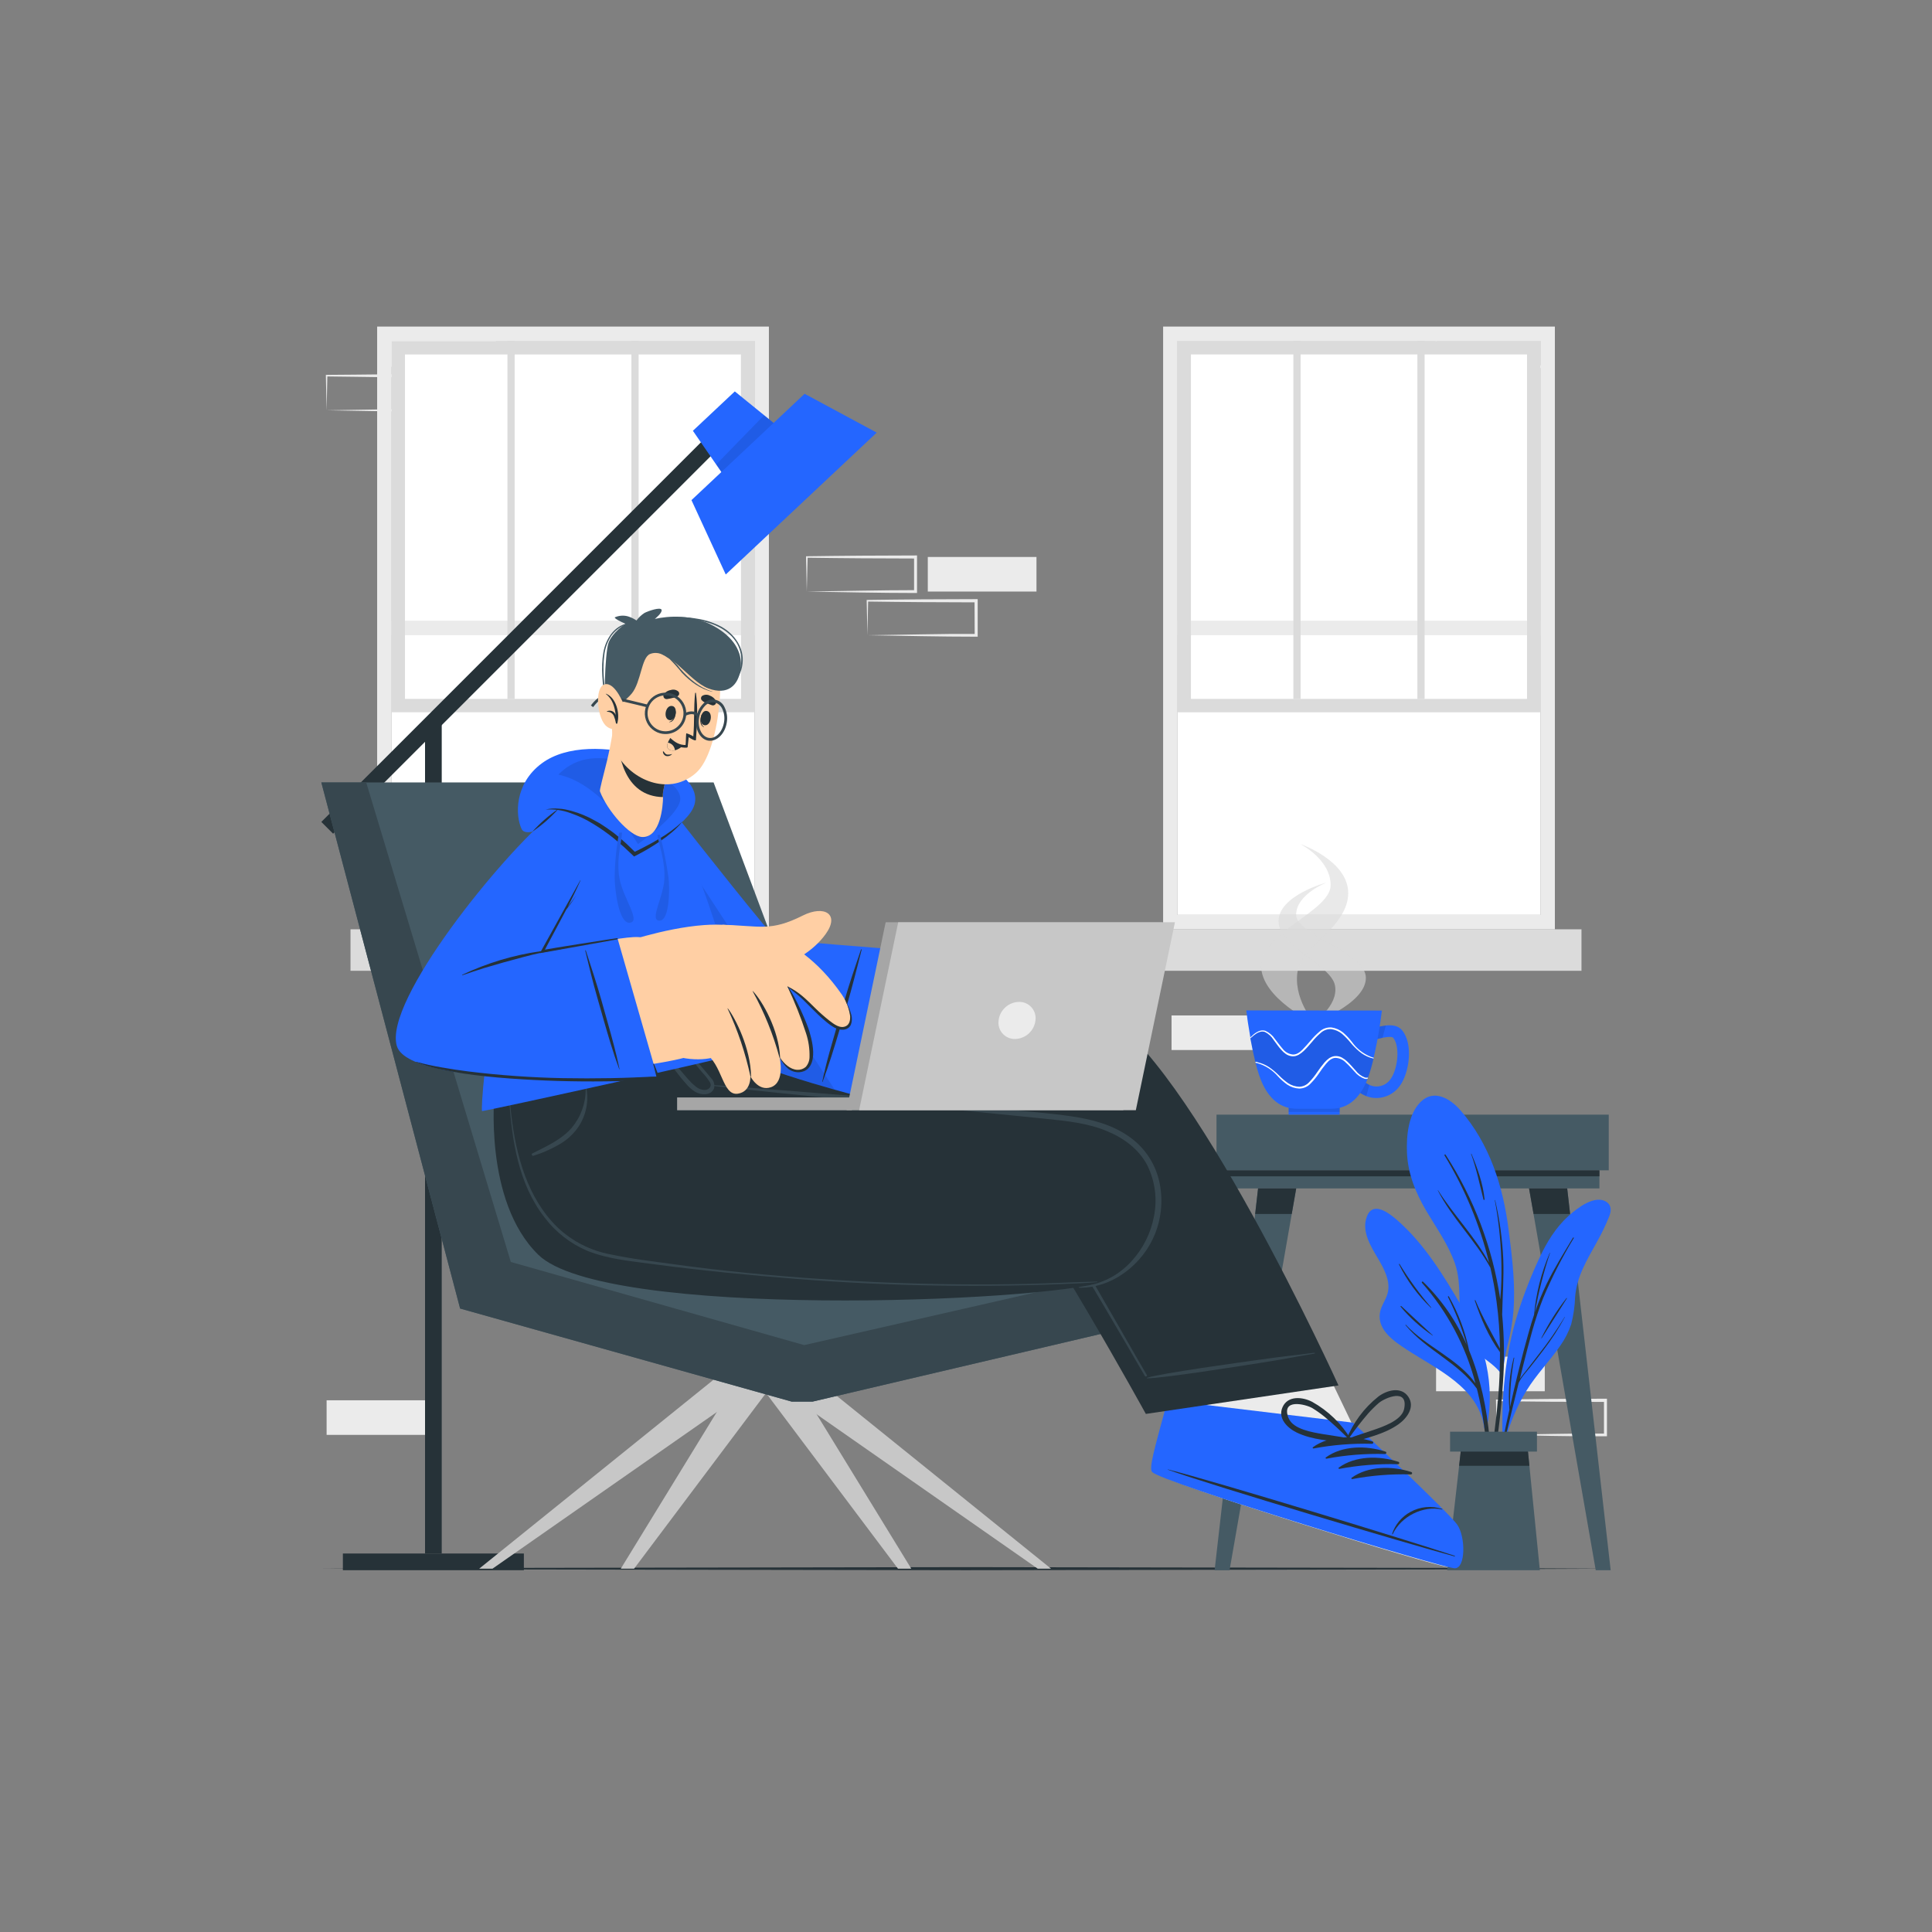 <svg width="1000" height="1000" viewBox="0 0 1000 1000" fill="none" xmlns="http://www.w3.org/2000/svg">
<rect x="0" y="0" width="1000" height="1000" fill="#808080" stroke="none"/>
<path d="M743.31 720.111H799.566V702.207H743.31V720.111Z" fill="#EBEBEB"/>
<path d="M606.385 543.488H662.641V525.584H606.385V543.488Z" fill="#EBEBEB"/>
<path d="M774.688 742.673L803.008 742.209L817.008 742.017H830.944L830.208 742.737V724.833L831.008 725.633L802.88 725.537L788.816 725.393L774.752 725.217L775.136 724.833L774.688 742.673ZM774.688 742.673L774.32 724.769V724.401H774.704L788.768 724.225L802.832 724.081L830.96 723.969H831.76V724.769V742.673V743.409H831.04H816.848L802.72 743.217L774.688 742.673Z" fill="#EBEBEB"/>
<path d="M417.583 306.192L445.903 305.728L459.903 305.536L473.839 305.456L473.119 306.192V288.288L473.919 289.088L445.791 288.976L431.727 288.848L417.663 288.672L418.047 288.288L417.583 306.192ZM417.583 306.192L417.215 288.288V287.92H417.599L431.663 287.744L445.727 287.616L473.855 287.504H474.655V288.304V306.208V306.944H473.919L459.727 306.864L445.599 306.672L417.583 306.192Z" fill="#EBEBEB"/>
<path d="M448.978 328.8L477.298 328.336L491.282 328.144H505.218L504.498 328.88L504.418 310.976L505.218 311.776L477.106 311.664L463.042 311.536L448.978 311.36L449.346 310.976L448.978 328.8ZM448.978 328.8L448.594 310.896V310.528H448.994L463.058 310.352L477.122 310.224L505.234 310.112H506.05V310.912V328.816V329.552H505.314L491.138 329.472L476.994 329.28L448.978 328.8Z" fill="#EBEBEB"/>
<path d="M480.224 306.192H536.48V288.288H480.224V306.192Z" fill="#EBEBEB"/>
<path d="M169.056 742.688H225.312V724.783H169.056V742.688Z" fill="#EBEBEB"/>
<path d="M200.431 189.808H256.688V171.904H200.431V189.808Z" fill="#EBEBEB"/>
<path d="M169.056 212.368L197.376 211.904L211.376 211.712H225.312L224.576 212.432V194.528L225.376 195.328L197.248 195.216L183.2 195.024L169.136 194.848L169.44 194.4L169.056 212.368ZM169.056 212.368L168.672 194.4V194.032H169.056L183.2 193.92L197.264 193.776L225.392 193.664H226.192V194.4V212.304V213.04H225.472H211.28L197.152 212.848L169.056 212.368Z" fill="#EBEBEB"/>
<path d="M743.314 189.792L771.634 189.328L785.634 189.136H799.57L798.834 189.856V171.952L799.634 172.752L771.506 172.64L757.442 172.512L743.378 172.336L743.762 171.952L743.314 189.792ZM743.314 189.792L742.93 171.888V171.52H743.314L757.378 171.344L771.442 171.2L799.57 171.088H800.37V171.888L800.29 189.792V190.528H799.57H785.378L771.25 190.336L743.314 189.792Z" fill="#EBEBEB"/>
<path d="M602.031 169.04V481.04H804.799V169.04H602.031ZM797.311 473.536H609.503V176.528H797.311V473.536Z" fill="#EBEBEB"/>
<path d="M797.312 176.528H609.504V473.536H797.312V176.528Z" fill="white"/>
<path d="M609.504 328.768H797.312V321.28H609.504V328.768Z" fill="#EBEBEB"/>
<path d="M588.254 502.48H818.574V481.008H588.254V502.48Z" fill="#DBDBDB"/>
<path d="M609.504 176.528H797.312V368.672H609.504V176.528ZM790.384 183.456H616.432V361.744H790.384V183.456Z" fill="#DBDBDB"/>
<path d="M737.377 176.528H733.633V361.76H737.377V176.528Z" fill="#DBDBDB"/>
<path d="M673.185 176.528H669.441V361.76H673.185V176.528Z" fill="#DBDBDB"/>
<path d="M195.215 169.04V481.04H397.983V169.04H195.215ZM390.511 473.536H202.703V176.528H390.511V473.536Z" fill="#EBEBEB"/>
<path d="M390.511 176.528H202.703V473.536H390.511V176.528Z" fill="white"/>
<path d="M202.704 328.768H390.512V321.28H202.704V328.768Z" fill="#EBEBEB"/>
<path d="M181.422 502.48H411.742V481.008H181.422V502.48Z" fill="#DBDBDB"/>
<path d="M202.688 176.528H390.495V368.672H202.688V176.528ZM383.487 183.456H209.616V361.744H383.567L383.487 183.456Z" fill="#DBDBDB"/>
<path d="M330.56 176.528H326.816V361.76H330.56V176.528Z" fill="#DBDBDB"/>
<path d="M266.385 176.528H262.641V361.76H266.385V176.528Z" fill="#DBDBDB"/>
<path d="M166.32 811.937L249.744 811.553L333.168 811.409L500 811.137L666.832 811.409L750.256 811.537L833.68 811.937L750.256 812.321L666.832 812.465L500 812.737L333.168 812.465L249.744 812.321L166.32 811.937Z" fill="#263238"/>
<path d="M832.688 576.943H629.664V605.759H832.688V576.943Z" fill="#455A64"/>
<path d="M827.856 605.76H634.512V615.12H827.856V605.76Z" fill="#455A64"/>
<path d="M827.856 605.76H634.512V608.864H827.856V605.76Z" fill="#263238"/>
<path d="M636.416 812.736H628.688L651.183 615.104H670.912L636.416 812.736Z" fill="#455A64"/>
<path d="M670.912 615.119L668.608 628.335H649.68L651.184 615.119H670.912Z" fill="#263238"/>
<path d="M825.953 812.736H833.681L811.185 615.104H791.441L825.953 812.736Z" fill="#455A64"/>
<path d="M791.441 615.119L793.761 628.335H812.673L811.169 615.119H791.441Z" fill="#263238"/>
<path d="M780.944 693.713C779.383 699.419 778.349 705.257 777.856 711.153C778.016 711.441 777.984 712.513 777.856 712.225C777.856 713.185 776.368 713.009 776.368 712.065C776.368 711.441 776.368 710.833 776.368 710.225C772.96 706.001 768.016 703.329 764.016 699.649C760.797 696.763 758.452 693.033 757.248 688.881C753.936 677.441 757.04 665.329 753.056 653.937C749.616 644.113 743.456 635.569 738.224 626.737C732.72 617.313 728.624 607.425 728.24 596.337C727.92 587.889 728.928 576.625 735.36 570.305C742.176 563.585 750.64 568.625 755.856 574.609C770.992 591.985 778 613.937 780.832 636.385C782.432 648.801 784.032 661.313 783.632 673.857C783.401 680.549 782.501 687.201 780.944 693.713Z" fill="#2466FF"/>
<path d="M777.936 715.712C778.758 703.987 778.619 692.214 777.52 680.512C777.52 680.512 777.52 680.432 777.52 680.384C777.712 670.864 778.464 661.392 778.096 651.856C777.637 641.557 776.234 631.322 773.904 621.28C773.911 621.265 773.913 621.249 773.912 621.233C773.911 621.217 773.905 621.202 773.896 621.189C773.888 621.175 773.876 621.165 773.862 621.157C773.848 621.149 773.832 621.145 773.816 621.145C773.8 621.145 773.785 621.149 773.771 621.157C773.757 621.165 773.745 621.175 773.736 621.189C773.727 621.202 773.722 621.217 773.721 621.233C773.719 621.249 773.722 621.265 773.728 621.28C775.575 631.151 776.683 641.147 777.04 651.184C777.232 656.517 777.19 661.893 776.912 667.312C776.816 669.056 776.656 670.816 776.528 672.576C772.574 645.865 762.921 620.316 748.224 597.664C748.032 597.36 747.472 597.664 747.664 598.016C758.186 615.241 765.98 633.991 770.768 653.6C763.488 640.112 752.48 629.024 744.32 616.064C744.32 616.064 744.16 616.064 744.208 616.144C751.536 630.544 763.632 641.952 771.408 656.144C772.736 661.936 773.84 667.792 774.608 673.664C775.698 681.737 776.286 689.87 776.368 698.016C771.936 689.728 767.328 681.808 763.696 673.04C763.6 672.8 763.264 672.96 763.344 673.2C766.432 682.304 770.576 692.112 776.384 699.872C776.384 705.632 776.24 711.408 775.904 717.152C775.008 732.528 772.384 747.68 771.104 763.008C771.094 763.101 771.12 763.195 771.179 763.268C771.238 763.342 771.323 763.389 771.416 763.4C771.51 763.41 771.603 763.384 771.677 763.325C771.75 763.266 771.798 763.181 771.808 763.088C774.913 747.451 776.961 731.624 777.936 715.712Z" fill="#263238"/>
<path d="M761.616 597.202C761.616 597.09 761.392 597.202 761.44 597.282C764.24 605.042 765.84 612.898 767.84 620.85C767.853 620.926 767.896 620.994 767.959 621.039C768.022 621.084 768.1 621.102 768.176 621.09C768.253 621.077 768.321 621.034 768.366 620.971C768.411 620.908 768.429 620.83 768.416 620.754C767.616 612.69 764.736 604.642 761.616 597.202Z" fill="#263238"/>
<path d="M832.88 629.73C831.035 634.284 828.897 638.715 826.48 642.994C821.424 652.162 816.16 660.594 815.28 671.266C815.119 676.045 814.437 680.793 813.248 685.426C811.921 689.379 810.018 693.115 807.6 696.514C802.128 704.514 795.28 711.378 790.192 719.65C784.917 728.289 781.019 737.698 778.64 747.538C778.512 748.066 777.664 747.922 777.792 747.394C777.792 747.394 777.792 747.314 777.792 747.266C777.785 747.248 777.781 747.229 777.781 747.21C777.781 747.19 777.785 747.171 777.792 747.154C776.992 724.242 778.816 701.138 785.792 679.186C788.877 669.531 792.586 660.087 796.896 650.914C800.64 642.914 805.296 635.298 811.872 629.362C816.144 625.522 825.392 618.162 831.472 622.082C834.256 623.938 834.032 626.866 832.88 629.73Z" fill="#2466FF"/>
<path d="M809.856 681.681C805.821 688.35 801.375 694.763 796.544 700.881C794.32 703.777 792.064 706.657 789.856 709.553C788.8 710.929 787.632 712.289 786.656 713.761L788.48 706.401C791.44 694.833 794.288 683.153 798.688 672.017C803.201 661.234 808.517 650.804 814.592 640.817C814.752 640.561 814.32 640.369 814.176 640.625C809.376 648.625 804.416 656.529 800.336 664.929C798.095 669.608 796.135 674.417 794.464 679.329C796.33 668.877 798.944 658.573 802.288 648.497C802.288 648.417 802.192 648.353 802.144 648.497C797.779 658.672 795.042 669.471 794.032 680.497C793.04 683.473 792.123 686.475 791.28 689.505C787.664 702.305 784.496 715.281 781.568 728.289C781.512 719.743 782.251 711.21 783.776 702.801C783.765 702.769 783.745 702.741 783.718 702.721C783.691 702.701 783.658 702.691 783.624 702.691C783.59 702.691 783.557 702.701 783.53 702.721C783.503 702.741 783.483 702.769 783.472 702.801C781.238 711.569 780.491 720.65 781.264 729.665C780.144 734.609 779.072 739.553 778.064 744.513C775.808 755.073 773.04 765.825 771.664 776.513C771.659 776.54 771.659 776.568 771.664 776.595C771.67 776.623 771.681 776.649 771.697 776.672C771.712 776.695 771.732 776.714 771.755 776.73C771.779 776.745 771.805 776.756 771.832 776.761C771.859 776.766 771.887 776.766 771.915 776.76C771.942 776.755 771.968 776.744 771.991 776.728C772.014 776.713 772.034 776.693 772.049 776.669C772.064 776.646 772.075 776.62 772.08 776.593C773.68 770.801 774.608 764.817 775.888 758.993C777.168 753.169 778.512 747.265 779.872 741.393C781.856 732.865 783.952 724.353 786.064 715.793C787.488 712.689 790.24 709.921 792.288 707.313C794.544 704.449 796.8 701.569 798.992 698.657C803.113 693.27 806.805 687.567 810.032 681.601C810.128 681.649 809.92 681.553 809.856 681.681Z" fill="#263238"/>
<path d="M810.829 671.872C805.782 678.313 801.412 685.256 797.789 692.592C797.789 692.672 797.901 692.784 797.949 692.688C802.333 685.808 806.653 678.88 811.037 672C811.101 671.888 810.909 671.776 810.829 671.872Z" fill="#263238"/>
<path d="M713.278 651.456C716.254 656.576 719.678 662.656 718.366 668.848C717.55 672.736 714.702 675.888 714.19 679.856C713.038 688.608 721.774 694.4 728.078 698.528C743.822 708.864 765.39 718.064 768.254 739.152C768.366 739.888 769.662 739.712 769.566 738.976C769.574 738.929 769.574 738.88 769.566 738.832C769.566 738.832 769.646 738.832 769.646 738.72C771.706 728.073 771.603 717.119 769.342 706.512C767.006 695.648 762.254 685.872 756.654 676.336C747.182 660.176 737.166 643.632 722.846 631.248C718.878 627.84 710.766 621.648 707.598 629.408C704.43 637.168 709.598 645.216 713.278 651.456Z" fill="#2466FF"/>
<path d="M727.677 685.714C738.109 697.01 754.701 703.314 763.677 715.986C758.664 696.731 749.186 678.928 736.013 664.018C735.975 663.98 735.945 663.935 735.924 663.885C735.904 663.836 735.893 663.783 735.893 663.73C735.893 663.676 735.904 663.623 735.924 663.574C735.945 663.524 735.975 663.479 736.013 663.442C736.051 663.404 736.095 663.374 736.145 663.353C736.194 663.333 736.247 663.322 736.301 663.322C736.354 663.322 736.407 663.333 736.457 663.353C736.506 663.374 736.551 663.404 736.589 663.442C746.19 672.773 753.87 683.894 759.197 696.178C756.715 687.599 753.454 679.265 749.453 671.282C749.429 671.221 749.427 671.154 749.448 671.092C749.469 671.031 749.512 670.979 749.568 670.946C749.624 670.913 749.69 670.901 749.754 670.913C749.818 670.925 749.876 670.959 749.917 671.01C754.871 679.731 758.413 689.181 760.413 699.01C772.253 727.65 773.341 761.25 770.861 791.442C770.861 791.874 770.173 791.89 770.189 791.442C770.861 767.65 770.477 743.442 764.781 720.194L764.397 718.754C754.637 705.138 738.125 698.818 727.501 685.89C727.389 685.762 727.565 685.602 727.677 685.714Z" fill="#263238"/>
<path d="M725.262 676C730.734 681.024 736.126 686.176 741.614 691.184C741.614 691.184 741.614 691.344 741.534 691.296C735.329 687.112 729.744 682.076 724.942 676.336C724.914 676.291 724.902 676.238 724.908 676.186C724.913 676.133 724.936 676.084 724.972 676.045C725.009 676.007 725.057 675.982 725.109 675.974C725.162 675.965 725.215 675.975 725.262 676Z" fill="#263238"/>
<path d="M724.4 654.24C729.245 662.178 734.725 669.712 740.784 676.768C740.864 676.864 740.784 677.008 740.64 676.912C733.841 670.442 728.24 662.821 724.096 654.4C724.086 654.361 724.088 654.32 724.104 654.283C724.12 654.247 724.148 654.217 724.184 654.198C724.219 654.179 724.26 654.173 724.299 654.181C724.339 654.189 724.374 654.209 724.4 654.24Z" fill="#263238"/>
<path d="M749.055 812.737H797.023L790.559 748.193H756.447L749.055 812.737Z" fill="#455A64"/>
<path d="M755.23 758.689H791.615L790.558 748.193H756.43L755.23 758.689Z" fill="#263238"/>
<path d="M750.56 751.344H795.52V741.04H750.56V751.344Z" fill="#455A64"/>
<path d="M228.64 372.656H220V804.096H228.64V372.656Z" fill="#263238"/>
<path d="M371.653 220.09L166.32 425.423L172.43 431.532L377.762 226.2L371.653 220.09Z" fill="#263238"/>
<path d="M177.473 804.096V812.736H271.153V804.096H177.473Z" fill="#263238"/>
<path d="M378.641 251.936L407.601 224.736L380.337 202.592L358.641 222.976L378.641 251.936Z" fill="#2466FF"/>
<path opacity="0.1" d="M407.6 224.736L378.64 251.936L370.688 240.416L395.504 214.928L407.6 224.736Z" fill="black"/>
<path d="M375.646 297.36L453.79 223.92L416.462 203.824L357.902 258.864L375.646 297.36Z" fill="#2466FF"/>
<path opacity="0.6" d="M680.494 529.696C680.494 529.696 652.734 516.896 652.734 499.76C652.734 482.624 688.734 471.584 688.734 458.16C688.734 444.736 673.038 436.88 673.038 436.88C673.038 436.88 697.838 445.36 697.838 462.304C697.838 479.248 674.094 490.752 671.838 501.6C668.67 516.512 680.494 529.696 680.494 529.696Z" fill="#DBDBDB"/>
<path opacity="0.6" d="M679.197 529.696C679.197 529.696 706.973 519.648 706.973 506.16C706.973 492.672 670.877 484 670.877 473.472C670.877 462.944 686.589 456.8 686.589 456.8C686.589 456.8 661.773 463.456 661.773 476.784C661.773 490.112 688.973 499.28 690.989 510.096C693.005 520.912 679.197 529.696 679.197 529.696Z" fill="#DBDBDB"/>
<path d="M693.408 572.816H666.992V576.944H693.408V572.816Z" fill="#2466FF"/>
<path opacity="0.1" d="M693.408 572.816H666.992V575.536H693.408V572.816Z" fill="black"/>
<path d="M724.765 561.728C723.161 564.111 720.905 565.982 718.266 567.116C715.627 568.251 712.718 568.603 709.885 568.128C708.971 567.959 708.077 567.702 707.213 567.36C705.896 566.844 704.64 566.184 703.469 565.392L706.829 560.416C707.453 560.856 708.117 561.237 708.813 561.552C710.732 562.439 712.907 562.603 714.938 562.015C716.969 561.428 718.72 560.127 719.869 558.352C723.485 553.264 724.781 541.648 721.117 537.168C720.877 536.848 719.805 536.32 715.549 537.168C714.765 537.344 713.949 537.536 712.877 537.808C712.093 538.073 711.283 538.25 710.461 538.336L710.349 535.344L710.061 532.368C710.333 532.368 710.765 532.192 711.325 532.032C713.289 531.46 715.295 531.043 717.325 530.784C720.525 530.464 723.725 530.784 725.757 533.312C731.709 540.592 729.293 555.36 724.765 561.728Z" fill="#2466FF"/>
<path opacity="0.1" d="M706.829 560.385C707.453 560.825 708.117 561.205 708.813 561.521L707.213 567.329C705.896 566.813 704.64 566.153 703.469 565.361L706.829 560.385Z" fill="black"/>
<path opacity="0.1" d="M717.326 530.768L715.55 537.168C714.766 537.344 713.95 537.536 712.878 537.808C712.095 538.072 711.285 538.249 710.462 538.336L710.35 535.344L710.062 532.368C710.334 532.368 710.766 532.192 711.326 532.032C713.29 531.454 715.297 531.032 717.326 530.768Z" fill="black"/>
<path d="M645.07 522.992C645.07 522.992 645.294 524.96 645.742 528.064C645.822 528.528 645.886 529.056 645.966 529.568C646.286 531.696 646.702 534.224 647.166 536.928C647.177 537.088 647.177 537.248 647.166 537.408C647.87 541.296 648.766 545.52 649.71 549.52C649.71 549.696 649.822 549.872 649.854 550.032C650.126 551.104 650.414 552.16 650.702 553.232C650.99 554.304 651.31 555.248 651.614 556.192C652.181 557.933 652.854 559.638 653.63 561.296C659.102 572.624 666.75 573.888 671.486 573.888H688.798C693.598 573.888 701.182 572.624 706.638 561.296L707.134 560.192C707.262 559.92 707.374 559.632 707.486 559.344C707.598 559.056 707.726 558.752 707.838 558.448L708.078 557.808C709.216 554.592 710.161 551.312 710.91 547.984C710.955 547.848 710.992 547.709 711.022 547.568C711.022 547.568 711.022 547.472 711.022 547.408C711.358 546 711.662 544.576 711.95 543.168C712.446 540.864 712.894 538.576 713.262 536.416C713.422 535.424 713.598 534.448 713.758 533.52C713.758 533.248 713.838 533.008 713.886 532.752C713.982 532.128 714.094 531.52 714.174 530.928C714.254 530.336 714.334 529.792 714.414 529.328C714.494 528.864 714.558 528.272 714.638 527.728C715.054 524.864 715.262 523.056 715.262 523.056L645.07 522.992Z" fill="#2466FF"/>
<path opacity="0.1" d="M647.199 537.407C647.903 541.295 648.799 545.519 649.743 549.519C650.191 549.519 650.623 549.663 651.055 549.759C653.17 550.253 655.181 551.12 656.991 552.319C658.768 553.546 660.428 554.933 661.951 556.463C663.425 557.97 665.032 559.341 666.751 560.559C668.467 561.703 670.466 562.351 672.527 562.431C673.532 562.402 674.52 562.166 675.428 561.736C676.337 561.306 677.147 560.693 677.807 559.935C679.266 558.412 680.589 556.763 681.759 555.007C682.962 553.217 684.26 551.492 685.647 549.839C686.372 549.009 687.188 548.263 688.079 547.615C688.59 547.31 689.125 547.048 689.679 546.831C690.23 546.643 690.809 546.545 691.391 546.543C692.543 546.521 693.679 546.802 694.687 547.359C695.653 547.9 696.545 548.561 697.343 549.327C698.943 550.799 700.319 552.527 701.743 554.047C703.001 555.695 704.698 556.954 706.639 557.679C707.13 557.783 707.637 557.783 708.127 557.679C709.265 554.463 710.21 551.183 710.959 547.855C710.399 547.711 709.823 547.567 709.263 547.391C707.194 546.683 705.274 545.598 703.599 544.191C701.955 542.8 700.435 541.269 699.055 539.615C697.727 537.973 696.26 536.448 694.671 535.055C693.067 533.75 691.136 532.909 689.087 532.623C688.085 532.561 687.082 532.706 686.138 533.047C685.194 533.388 684.33 533.919 683.599 534.607C681.999 535.97 680.532 537.481 679.215 539.119C677.807 540.719 676.415 542.319 674.831 543.919C674.032 544.682 673.146 545.348 672.191 545.903C671.679 546.166 671.143 546.38 670.591 546.543C670.014 546.673 669.421 546.716 668.831 546.671C667.685 546.563 666.584 546.166 665.631 545.519C664.72 544.89 663.897 544.142 663.183 543.295C661.711 541.695 660.527 539.887 659.247 538.191C658.157 536.426 656.594 535.001 654.735 534.079C652.799 533.391 650.735 534.479 649.119 535.759C648.495 536.351 647.871 536.799 647.199 537.407Z" fill="black"/>
<path d="M647.199 536.928C647.209 537.088 647.209 537.248 647.199 537.408C647.823 536.864 648.447 536.352 649.087 535.808C650.687 534.528 652.767 533.44 654.703 534.128C656.562 535.05 658.125 536.475 659.215 538.24C660.495 539.936 661.679 541.744 663.151 543.344C663.865 544.191 664.688 544.938 665.599 545.568C666.552 546.215 667.653 546.611 668.799 546.72C669.389 546.765 669.982 546.722 670.559 546.592C671.111 546.429 671.647 546.215 672.159 545.952C673.114 545.397 674 544.731 674.799 543.968C676.399 542.464 677.775 540.768 679.183 539.168C680.5 537.53 681.967 536.019 683.567 534.656C684.298 533.968 685.162 533.437 686.106 533.096C687.05 532.754 688.053 532.61 689.055 532.672C691.104 532.958 693.035 533.799 694.639 535.104C696.228 536.496 697.695 538.022 699.023 539.664C700.403 541.318 701.923 542.849 703.567 544.24C705.242 545.647 707.162 546.732 709.231 547.44C709.791 547.616 710.367 547.76 710.927 547.904C710.972 547.768 711.009 547.629 711.039 547.488C710.495 547.328 709.935 547.168 709.439 546.96C705.501 545.377 702.109 542.68 699.679 539.2C698.353 537.486 696.864 535.905 695.231 534.48C693.512 533.06 691.437 532.136 689.231 531.808C688.1 531.72 686.962 531.865 685.889 532.234C684.816 532.603 683.83 533.187 682.991 533.952C681.334 535.346 679.807 536.888 678.431 538.56C677.023 540.16 675.679 541.76 674.175 543.28C672.671 544.8 670.879 546.032 668.911 545.792C667.911 545.65 666.95 545.311 666.082 544.795C665.214 544.279 664.457 543.595 663.855 542.784C662.447 541.184 661.231 539.472 659.903 537.776C658.683 535.923 656.963 534.453 654.943 533.536C653.847 533.201 652.666 533.269 651.615 533.728C650.606 534.154 649.667 534.731 648.831 535.44C648.239 535.936 647.711 536.416 647.199 536.928Z" fill="white"/>
<path d="M649.789 549.6C649.789 549.776 649.901 549.952 649.933 550.112L650.973 550.336C655.042 551.544 658.679 553.893 661.453 557.104C662.906 558.686 664.514 560.117 666.253 561.376C668.105 562.623 670.263 563.337 672.493 563.44C673.625 563.427 674.741 563.178 675.771 562.709C676.801 562.241 677.723 561.564 678.477 560.72C679.998 559.17 681.379 557.489 682.605 555.696C683.76 553.92 685.021 552.216 686.381 550.592C687.725 548.992 689.373 547.536 691.341 547.552C693.377 547.662 695.289 548.563 696.669 550.064C698.269 551.472 699.613 553.104 701.101 554.656C702.486 556.385 704.334 557.683 706.429 558.4C706.889 558.488 707.361 558.488 707.821 558.4L708.061 557.76C707.57 557.864 707.064 557.864 706.573 557.76C704.632 557.035 702.935 555.776 701.677 554.128C700.253 552.528 698.893 550.928 697.277 549.408C696.479 548.642 695.587 547.981 694.621 547.44C693.613 546.883 692.476 546.602 691.325 546.624C690.742 546.626 690.164 546.724 689.613 546.912C689.059 547.129 688.524 547.391 688.013 547.696C687.121 548.344 686.306 549.09 685.581 549.92C684.194 551.573 682.896 553.298 681.693 555.088C680.523 556.843 679.2 558.493 677.741 560.016C677.081 560.774 676.271 561.387 675.362 561.817C674.454 562.247 673.466 562.483 672.461 562.512C670.4 562.432 668.401 561.784 666.685 560.64C664.965 559.422 663.359 558.051 661.885 556.544C660.362 555.014 658.702 553.627 656.925 552.4C655.114 551.201 653.104 550.334 650.989 549.84C650.669 549.6 650.237 549.6 649.789 549.6Z" fill="white"/>
<path d="M370.223 713.424L248.047 811.936H254.927L396.031 713.424H370.223Z" fill="#C7C7C7"/>
<path d="M381.696 713.424L321.328 811.936H328.208L402.208 713.424H381.696Z" fill="#C7C7C7"/>
<path d="M411.297 713.424L471.665 811.936H464.785L390.785 713.424H411.297Z" fill="#C7C7C7"/>
<path d="M421.839 713.424L543.999 811.936H537.119L396.031 713.424H421.839Z" fill="#C7C7C7"/>
<path d="M625.744 677.296V648.48L457.968 641.584L369.36 404.992H166.32L238.16 677.296L409.792 725.472H420.544L625.744 677.296Z" fill="#455A64"/>
<path d="M166.32 404.992H189.552L264.4 653.2L416.256 696.224L625.744 648.48V677.296L420.544 725.472H409.792L238.16 677.296L166.32 404.992Z" fill="#37474F"/>
<path d="M749.12 810.944C743.696 811.072 603.312 767.744 599.008 762.64C598.544 762.08 600.736 741.296 604.368 724.8C604.528 724 554.496 658.464 554.496 658.464L644.944 623.264L688.224 712.864L699.424 736.176C699.424 736.176 746.256 783.264 750.416 789.296C754.576 795.328 754.528 810.816 749.12 810.944Z" fill="#EBEBEB"/>
<path d="M753.073 811.745C747.425 811.889 600.865 767.153 596.353 761.905C594.625 759.937 597.249 750.865 604.353 724.801L700.353 736.369C700.353 736.369 749.953 782.929 754.273 789.169C758.593 795.409 758.705 811.585 753.073 811.745Z" fill="#2466FF"/>
<path d="M752.801 805.232C728.417 797.136 629.297 766.832 604.577 760.592C604.385 760.592 604.337 760.672 604.577 760.752C628.577 769.312 727.937 798.88 752.737 805.552C753.153 805.776 753.265 805.408 752.801 805.232Z" fill="#263238"/>
<path d="M746.559 781.057C743.849 780.153 740.981 779.821 738.136 780.083C735.291 780.344 732.531 781.194 730.031 782.577C725.509 785.026 722.105 789.123 720.527 794.017C720.527 794.161 720.767 794.257 720.831 794.113C725.167 784.913 736.495 779.137 746.431 781.313C746.461 781.313 746.49 781.305 746.515 781.289C746.541 781.274 746.561 781.251 746.574 781.225C746.588 781.198 746.593 781.169 746.591 781.139C746.588 781.109 746.577 781.081 746.559 781.057Z" fill="#263238"/>
<path d="M710.369 746.064C700.577 742.864 688.129 742.864 679.553 749.088C679.217 749.328 679.553 749.792 679.905 749.728C689.881 747.851 700.029 747.041 710.177 747.312C710.328 747.31 710.474 747.254 710.589 747.155C710.703 747.056 710.779 746.919 710.802 746.769C710.825 746.619 710.794 746.466 710.715 746.337C710.635 746.208 710.513 746.111 710.369 746.064Z" fill="#263238"/>
<path d="M717.056 751.328C707.264 748.128 694.816 748.128 686.24 754.368C685.904 754.608 686.24 755.072 686.592 755.008C696.568 753.125 706.716 752.315 716.864 752.592C717.028 752.609 717.192 752.562 717.322 752.462C717.452 752.361 717.538 752.214 717.562 752.052C717.587 751.889 717.548 751.723 717.454 751.589C717.36 751.454 717.217 751.361 717.056 751.328Z" fill="#263238"/>
<path d="M723.744 756.608C713.952 753.408 701.504 753.408 692.928 759.648C692.592 759.888 692.928 760.352 693.28 760.288C703.255 758.403 713.404 757.593 723.552 757.872C723.715 757.888 723.879 757.842 724.009 757.741C724.139 757.64 724.225 757.494 724.25 757.331C724.275 757.169 724.236 757.003 724.142 756.868C724.047 756.733 723.905 756.64 723.744 756.608Z" fill="#263238"/>
<path d="M730.4 761.888C720.608 758.688 708.16 758.688 699.584 764.912C699.248 765.152 699.584 765.632 699.936 765.568C709.911 763.684 720.06 762.874 730.208 763.152C730.372 763.169 730.535 763.122 730.665 763.021C730.795 762.921 730.882 762.774 730.906 762.612C730.931 762.449 730.892 762.283 730.798 762.149C730.704 762.014 730.561 761.921 730.4 761.888Z" fill="#263238"/>
<path d="M729.008 723.057C725.296 717.409 717.808 719.537 713.408 722.881C706.005 728.764 700.278 736.489 696.8 745.281C696.72 745.489 696.8 745.617 697.024 745.665C697.024 746.433 697.664 747.265 698.544 746.993C707.024 744.289 716.432 742.449 723.824 737.217C728.144 734.177 732.528 728.401 729.008 723.057ZM710.56 740.273C706.432 741.713 702.24 742.929 698.16 744.513C701.269 740.055 704.602 735.756 708.144 731.633C709.891 729.665 711.767 727.816 713.76 726.097C716.96 723.505 729.056 718.225 726.768 729.297C725.504 735.297 715.504 738.577 710.56 740.273Z" fill="#263238"/>
<path d="M671.199 741.488C679.359 745.424 688.927 745.68 697.743 746.944C698.655 747.072 699.151 746.128 699.023 745.344C699.066 745.333 699.105 745.313 699.138 745.284C699.17 745.255 699.196 745.218 699.211 745.178C699.227 745.137 699.233 745.093 699.228 745.049C699.223 745.006 699.208 744.964 699.183 744.928C694.324 736.851 687.434 730.187 679.199 725.6C674.319 723.024 666.575 722.176 663.839 728.352C661.215 734.224 666.495 739.2 671.199 741.488ZM666.959 734.08C662.879 723.616 675.759 726.8 679.263 728.832C681.497 730.2 683.635 731.719 685.663 733.376C689.839 736.854 693.839 740.538 697.647 744.416C693.359 743.536 689.023 743.024 684.703 742.288C679.695 741.424 669.279 739.856 667.023 734.08H666.959Z" fill="#263238"/>
<path d="M692.799 717.104L593.087 731.84C593.087 731.84 538.687 633.04 516.703 608.464C515.472 607.046 514.129 605.73 512.687 604.528C510.415 603.5 507.976 602.893 505.487 602.736C475.999 599.152 376.783 608.8 308.207 604.336L340.207 561.536L354.399 542.544C431.647 533.744 526.447 502.16 569.215 523.616C615.567 546.896 692.799 717.104 692.799 717.104Z" fill="#263238"/>
<path d="M680.305 700.176C663.361 702.368 668.193 701.504 651.265 703.872C642.977 705.024 601.345 710.736 593.793 713.104C593.75 713.104 593.71 713.121 593.68 713.151C593.65 713.181 593.633 713.221 593.633 713.264C593.633 713.306 593.65 713.347 593.68 713.377C593.71 713.407 593.75 713.424 593.793 713.424C601.697 713.424 643.217 706.88 651.473 705.568C668.353 702.896 663.473 703.488 680.273 700.64C680.308 700.651 680.344 700.655 680.381 700.65C680.417 700.645 680.452 700.631 680.482 700.611C680.512 700.591 680.538 700.564 680.556 700.532C680.574 700.5 680.585 700.465 680.587 700.428C680.59 700.392 680.584 700.355 680.57 700.321C680.557 700.288 680.535 700.257 680.508 700.233C680.481 700.209 680.448 700.191 680.413 700.181C680.378 700.171 680.341 700.169 680.305 700.176Z" fill="#37474F"/>
<path d="M593.599 711.713C582.319 692.849 530.943 599.713 520.719 596.065C511.407 592.721 325.183 596.593 322.431 596.609C322.239 596.609 322.223 596.913 322.431 596.913C344.479 596.641 514.687 596.033 519.551 597.953C529.647 601.937 591.071 709.953 592.591 712.209C592.975 712.801 593.983 712.353 593.599 711.713Z" fill="#37474F"/>
<path d="M256 565.361C256 565.361 250.112 621.601 278.608 649.441C312.704 682.865 537.808 674.433 572.608 663.153C607.408 651.873 608.56 595.617 570.448 582.577C534.192 570.177 373.392 563.041 369.584 561.521C365.776 560.001 354.624 542.209 354.624 542.209L256 565.361Z" fill="#263238"/>
<path d="M303.616 563.777C303.616 563.505 303.152 563.601 303.152 563.857C303.156 571.143 300.59 578.197 295.904 583.777C290.56 589.953 282.688 593.377 275.552 597.009C274.864 597.361 275.392 598.433 276.096 598.225C280.482 596.871 284.709 595.047 288.704 592.785C292.365 590.834 295.589 588.155 298.176 584.913C300.5 581.96 302.183 578.556 303.12 574.917C304.057 571.278 304.225 567.484 303.616 563.777Z" fill="#37474F"/>
<path d="M368.048 558.017C366.448 555.985 364.72 554.049 363.056 552.081C359.136 547.393 355.184 542.705 351.072 538.193C350.672 537.761 349.92 538.369 350.272 538.833C353.04 542.465 355.984 545.969 358.864 549.505L363.328 554.929C364.887 556.546 366.28 558.315 367.488 560.209C368.576 562.225 367.152 563.937 365.072 564.161C363.225 564.204 361.43 563.547 360.048 562.321C356.848 559.825 354.24 556.257 351.552 553.217C349.952 551.361 348.24 549.489 346.56 547.665C344.88 545.841 342.864 543.841 341.088 541.905C340.976 541.777 340.752 541.905 340.848 542.081C342.448 544.225 343.84 546.449 345.408 548.593C346.976 550.737 348.608 552.849 350.208 554.993C351.808 557.137 353.296 558.929 355.008 560.833C356.362 562.515 357.983 563.964 359.808 565.121C362.8 566.881 367.968 567.249 369.568 563.393C369.824 562.443 369.818 561.441 369.55 560.495C369.283 559.548 368.763 558.692 368.048 558.017Z" fill="#37474F"/>
<path d="M567.84 663.361C555.824 663.585 543.841 664.289 531.825 664.545C519.809 664.801 508 664.865 496.08 664.753C472.155 664.529 448.251 663.601 424.368 661.969C400.24 660.369 374.224 657.889 350.272 654.577C338.8 652.977 327.184 651.665 315.84 649.233C305.635 647.301 296.197 642.487 288.64 635.361C273.12 620.305 267.088 598.177 264.64 577.041C264.304 574.193 264.032 571.361 263.808 568.513C263.808 568.321 263.488 568.321 263.504 568.513C264.912 590.193 268.304 612.801 281.92 630.225C287.673 637.832 295.335 643.782 304.128 647.473C314.864 651.777 326.768 652.785 338.096 654.321C362.096 657.521 388.272 660.097 412.464 661.985C436.656 663.873 461.232 665.041 485.648 665.409C510.064 665.777 534.496 665.409 558.88 664.225C561.872 664.081 564.833 663.905 567.809 663.633C568.001 663.633 568 663.361 567.84 663.361Z" fill="#37474F"/>
<path d="M599.89 610.896C597.602 601.483 591.864 593.272 583.81 587.888C575.17 581.984 564.834 579.296 554.594 577.808C543.026 576.128 531.298 575.264 519.65 574.144C495.767 571.819 471.863 569.685 447.938 567.744C424.034 565.776 372.546 561.776 369.65 561.664C369.41 561.664 369.346 562.08 369.65 562.112C392.722 564.672 413.73 566.912 436.85 568.976C459.97 571.04 483.25 573.296 506.53 575.6C518.093 576.731 529.661 577.893 541.234 579.088C551.938 580.192 562.962 581.28 573.01 585.488C581.634 589.04 589.394 594.752 593.81 603.088C597.895 611.359 599.105 620.756 597.25 629.792C595.637 638.195 591.765 646 586.05 652.368C580.564 658.648 573.252 663.056 565.138 664.976C563.026 665.44 560.482 665.76 558.53 666.16C558.386 666.16 558.226 666.496 558.386 666.496C575.666 666.944 591.65 654.32 597.89 638.528C601.366 629.738 602.064 620.095 599.89 610.896Z" fill="#37474F"/>
<path d="M323.183 427.168C334.623 471.968 357.359 525.536 366.703 534.08C378.543 544.896 450.943 559.088 454.703 559.456C460.975 560.08 473.903 495.456 468.063 495.68C452.575 496.016 404.863 491.168 401.439 487.824C398.015 484.48 373.647 455.216 348.639 422.224C331.471 399.52 316.095 399.36 323.183 427.168Z" fill="#FFCFA4"/>
<path d="M448.896 556.784C449.936 557.28 464.896 564.32 474 566.736C480.832 568.544 500.656 573.216 503.392 565.888C505.248 560.896 493.92 556.768 485.984 553.68C481.792 552.08 476.576 547.84 477.744 545.152C479.76 540.352 490.544 544.864 497.664 548.768C511.424 556.336 529.84 570.08 537.968 563.008C541.024 560.32 537.28 555.68 531.84 551.152C540.608 556.368 549.936 560.592 553.456 557.744C555.472 556.144 555.52 553.968 554.32 551.536C557.008 552.352 559.36 552.112 560.96 550.336C563.696 547.344 562.224 543.04 559.04 538.656C559.566 538.589 560.069 538.397 560.506 538.097C560.943 537.796 561.302 537.396 561.552 536.928C567.28 527.712 536.896 502.4 526.544 500.224C496.144 493.824 464.224 495.856 464.224 495.856C452.56 505.648 448.8 556.752 448.896 556.784Z" fill="#FFCFA4"/>
<path d="M492.736 527.841C499.977 528.818 506.926 531.327 513.12 535.201C520.928 540.081 526.16 545.889 532.736 551.713C532.912 551.873 532.736 552.145 532.512 551.985C529.312 549.217 516.4 538.849 513.056 536.513C507.011 532.178 500.056 529.283 492.72 528.049C492.72 528.049 492.672 527.825 492.736 527.841Z" fill="#263238"/>
<path d="M498.079 514.849C506.079 516.833 514.287 518.849 521.775 522.433C529.951 526.353 536.431 532.913 542.815 539.233C546.634 543.03 550.367 546.902 554.015 550.849C554.175 551.025 554.015 551.297 553.791 551.121C547.306 544.614 540.639 538.289 533.791 532.145C527.466 526.448 520.083 522.05 512.063 519.201C507.471 517.601 502.751 516.305 498.047 515.041L498.079 514.849Z" fill="#263238"/>
<path d="M506.303 503.408C514.079 504.816 520.847 506.016 527.807 509.984C536.991 515.264 545.967 524.288 549.119 527.488C552.591 531.024 555.951 534.688 559.247 538.384C559.391 538.528 559.119 538.768 558.991 538.624C551.441 530.514 543.377 522.898 534.847 515.824C530.828 512.4 526.306 509.616 521.439 507.568C516.521 505.771 511.457 504.4 506.303 503.472C506.303 503.472 506.271 503.408 506.303 503.408Z" fill="#263238"/>
<path d="M463.056 491.344L441.296 566.544C441.296 566.544 377.12 549.888 365.168 537.6C353.216 525.312 330.16 460.96 323.072 429.664C315.984 398.368 331.92 398.784 347.072 418.256C362.224 437.728 399.68 484.896 401.744 485.888C403.808 486.88 463.056 491.344 463.056 491.344Z" fill="#2466FF"/>
<path d="M434.402 533.504C437.042 524.656 439.762 515.808 442.066 506.848C443.378 501.76 444.722 496.672 445.986 491.568C445.986 491.376 445.714 491.264 445.65 491.456C442.642 500.24 439.65 509.056 437.058 517.984C434.466 526.912 431.81 535.728 429.33 544.656C427.922 549.712 426.674 554.816 425.586 559.968C425.586 560.064 425.73 560.128 425.762 559.968C429.042 551.328 431.73 542.432 434.402 533.504Z" fill="#263238"/>
<path opacity="0.1" d="M432.048 564.001C413.824 558.865 374.272 546.929 365.152 537.569C353.216 525.281 330.16 460.929 323.072 429.649C319.696 414.625 321.584 406.881 326.16 405.089C326.66 405.328 327.146 405.595 327.616 405.889C351.2 438.257 400.064 515.553 432.048 564.001Z" fill="black"/>
<path d="M249.52 575.088C249.872 575.456 385.52 545.728 386.8 544.16C388.56 541.936 364.304 439.92 338.8 409.472C332.4 401.856 312.032 402.384 302.912 410.064C257.68 448.144 248.24 573.776 249.52 575.088Z" fill="#2466FF"/>
<path d="M292.305 417.36C265.249 438.16 193.953 522.32 208.849 542.272C223.745 562.224 325.921 555.6 355.729 547.072C364.593 544.512 341.841 488.096 332.369 485.312C324.497 482.976 280.273 494.992 279.473 492.416C278.561 489.52 288.369 470.88 304.161 436.784C322.401 397.424 304.257 408.176 292.305 417.36Z" fill="#FFCFA4"/>
<path d="M373.953 478.672C393.665 479.168 398.657 482.336 415.553 473.872C426.609 468.352 434.881 473.056 427.361 483.472C415.073 500.528 389.489 505.232 380.161 504.272L373.953 478.672Z" fill="#FFCFA4"/>
<path d="M319.695 488.801C319.695 488.801 343.343 480.353 364.399 478.817C378.959 477.761 410.911 478.961 435.743 514.801C441.631 523.297 443.983 539.569 429.343 529.201C418.943 521.825 414.559 514.001 407.727 510.817C407.727 510.817 408.271 531.889 399.535 537.457C391.888 542.32 383.905 546.635 375.647 550.369C374.622 549.015 373.682 547.599 372.831 546.129C372.831 546.129 364.175 550.545 349.871 546.769L319.695 488.801Z" fill="#FFCFA4"/>
<path d="M378.4 479.969C384.512 484.577 397.328 494.545 404.96 506.337C413.44 519.425 426.256 546.961 416.512 553.121C409.376 557.633 403.568 547.553 403.568 547.553C403.568 547.553 406.464 560.049 399.12 562.721C392.432 565.153 388.4 557.089 388.4 557.089C388.4 557.089 388.848 564.977 382 566.081C373.712 567.409 374.128 550.673 364.56 544.753C362.4 543.425 378.4 479.969 378.4 479.969Z" fill="#FFCFA4"/>
<path d="M389.678 512.992C394.734 518.256 403.118 533.152 403.774 547.28C403.774 547.584 403.566 547.776 403.486 547.488C400.257 535.495 395.583 523.938 389.566 513.072L389.678 512.992Z" fill="#263238"/>
<path d="M376.706 521.936C380.594 526.928 388.562 542.736 388.738 556.992C388.738 557.328 388.498 557.488 388.434 557.2C385.832 545.054 381.855 533.245 376.578 522C376.578 522 376.658 521.872 376.706 521.936Z" fill="#263238"/>
<path d="M407.727 510.624C413.711 513.52 417.327 517.264 421.967 521.824C424.262 524.091 426.682 526.227 429.215 528.224C431.535 530.032 434.975 532.752 438.047 531.024C439.759 530.08 440.111 527.824 440.063 526.096C439.714 523.417 438.947 520.81 437.791 518.368C437.791 518.368 437.903 518.208 437.951 518.368C439.091 520.601 440.002 522.944 440.671 525.36C441.089 527.011 441.006 528.749 440.431 530.352C438.927 533.664 434.767 533.44 432.031 531.952C430.414 531.038 428.892 529.966 427.487 528.752C426.111 527.632 424.783 526.448 423.503 525.216C420.847 522.704 418.335 520.048 415.727 517.504C413.161 515.096 410.446 512.851 407.599 510.784C407.503 510.736 407.615 510.576 407.727 510.624Z" fill="#263238"/>
<path d="M417.232 534.897C414.555 526.65 411.348 518.586 407.632 510.753C407.625 510.743 407.621 510.733 407.619 510.722C407.617 510.71 407.617 510.699 407.619 510.688C407.621 510.677 407.625 510.666 407.632 510.657C407.638 510.647 407.646 510.639 407.656 510.633C407.665 510.626 407.676 510.622 407.687 510.62C407.698 510.618 407.71 510.618 407.721 510.62C407.732 510.622 407.742 510.626 407.752 510.633C407.761 510.639 407.769 510.647 407.776 510.657C411.904 516.097 417.728 529.729 418.976 533.985C420.224 538.241 421.408 543.505 420.688 547.857C419.6 554.417 415.04 554.945 413.376 554.993C411.412 555.026 409.496 554.382 407.952 553.169C406.157 551.616 404.703 549.71 403.68 547.569C403.68 547.473 403.76 547.361 403.824 547.473C405.664 550.433 409.024 553.601 412.672 553.729C413.472 553.778 414.273 553.669 415.031 553.408C415.789 553.148 416.488 552.74 417.088 552.209C418.321 550.788 419.003 548.97 419.008 547.089C419.115 542.953 418.514 538.83 417.232 534.897Z" fill="#263238"/>
<path d="M319.696 485.905L340.224 557.345C340.224 557.345 212.496 564.641 205.424 541.441C198.352 518.241 260.048 442.241 285.648 421.441C315.312 397.265 316.896 407.409 307.248 431.601C297.136 456.929 279.728 493.089 279.728 493.089L319.696 485.905Z" fill="#2466FF"/>
<path d="M239.377 504.48C245.754 501.476 252.342 498.941 259.089 496.896C265.759 494.902 272.567 493.399 279.457 492.4C283.377 491.776 287.329 491.36 291.265 490.912C291.29 490.912 291.315 490.922 291.333 490.94C291.351 490.958 291.361 490.983 291.361 491.008C291.361 491.034 291.351 491.058 291.333 491.076C291.315 491.094 291.29 491.104 291.265 491.104C284.344 492.138 277.49 493.575 270.737 495.408C264.001 497.168 257.329 499.04 250.657 501.04C246.897 502.176 243.185 503.488 239.457 504.736C239.438 504.751 239.417 504.761 239.394 504.765C239.371 504.77 239.347 504.768 239.325 504.761C239.302 504.755 239.282 504.742 239.265 504.726C239.249 504.709 239.236 504.689 239.229 504.667C239.222 504.644 239.221 504.621 239.225 504.598C239.229 504.574 239.239 504.553 239.254 504.534C239.268 504.516 239.287 504.501 239.308 504.492C239.33 504.483 239.353 504.478 239.377 504.48Z" fill="#263238"/>
<path d="M319.409 485.6C318.753 485.6 283.233 491.2 282.049 491.536C282.273 491.056 291.281 474.144 292.625 471.68C292.753 471.424 292.865 471.184 293.009 470.928C293.809 469.856 294.609 468.8 295.393 467.728L298.305 463.488L295.201 467.568C294.721 468.208 294.273 468.864 293.825 469.504C294.721 467.765 295.601 466.005 296.465 464.224C297.873 461.392 299.185 458.544 300.481 455.664H300.337C297.681 460.592 294.881 465.44 292.209 470.352C289.537 475.264 279.409 493.344 279.489 493.344C279.569 493.344 318.753 486.384 319.489 486.208C319.569 486.197 319.642 486.155 319.692 486.091C319.741 486.026 319.763 485.945 319.753 485.864C319.742 485.783 319.7 485.71 319.635 485.661C319.571 485.611 319.489 485.589 319.409 485.6Z" fill="#263238"/>
<path d="M314.527 529.248C312.287 521.248 310.095 513.248 307.567 505.408C306.127 500.928 304.703 496.448 303.215 491.984C303.215 491.808 302.863 491.872 302.911 491.984C304.847 500.08 306.799 508.176 309.103 516.176C311.407 524.176 313.615 532.176 316.015 540.032C317.375 544.528 318.879 548.976 320.511 553.408C320.511 553.43 320.519 553.45 320.534 553.465C320.549 553.48 320.57 553.488 320.591 553.488C320.612 553.488 320.632 553.48 320.647 553.465C320.662 553.45 320.671 553.43 320.671 553.408C319.007 545.264 316.783 537.264 314.527 529.248Z" fill="#263238"/>
<path d="M341.601 558.656C340.705 556.416 339.633 553.216 338.641 551.008C338.385 550.432 337.953 550.464 338.145 551.008C338.769 553.008 339.201 555.216 339.745 557.264C337.953 557.264 336.177 557.344 334.385 557.424L328.193 557.696C324.14 557.856 320.092 557.973 316.049 558.048C307.836 558.197 299.638 558.197 291.457 558.048C275.056 557.742 258.682 556.583 242.401 554.576C237.841 554 233.281 553.328 228.769 552.512C224.284 551.771 219.841 550.799 215.457 549.6C215.345 549.6 215.281 549.776 215.457 549.808C219.162 551.255 222.977 552.406 226.865 553.248C230.929 554.128 235.041 554.848 239.153 555.536C247.361 556.8 255.617 557.616 263.889 558.224C280.305 559.408 296.748 559.904 313.217 559.712C317.825 559.712 322.433 559.552 327.041 559.408C329.361 559.328 331.697 559.248 334.017 559.12C336.337 558.992 341.793 559.04 341.601 558.656Z" fill="#263238"/>
<path d="M513.92 568.049H350.496V574.641H513.92V568.049Z" fill="#455A64"/>
<path d="M440.928 568.049H350.496V574.641H440.928V568.049Z" fill="#A6A6A6"/>
<path d="M438.176 574.64H581.408L601.648 477.36H458.416L438.176 574.64Z" fill="#A6A6A6"/>
<path d="M444.672 574.64H587.904L608.144 477.36H464.912L444.672 574.64Z" fill="#C7C7C7"/>
<path d="M516.863 528.176C516.693 529.387 516.789 530.62 517.143 531.79C517.497 532.96 518.102 534.039 518.915 534.953C519.727 535.866 520.729 536.591 521.85 537.079C522.971 537.567 524.185 537.805 525.407 537.776C528.028 537.72 530.539 536.717 532.478 534.952C534.416 533.188 535.65 530.78 535.951 528.176C536.121 526.966 536.025 525.733 535.671 524.563C535.316 523.393 534.712 522.314 533.899 521.4C533.086 520.487 532.085 519.762 530.964 519.274C529.843 518.786 528.629 518.548 527.407 518.576C524.787 518.636 522.277 519.64 520.339 521.404C518.402 523.169 517.167 525.574 516.863 528.176Z" fill="#EBEBEB"/>
<path d="M328.464 442.096C328.464 442.096 304.576 418.4 288.96 418.752L275.632 430.4C275.632 430.4 271.264 431.792 269.952 429.024C266.752 422.176 266.144 405.696 280.416 395.12C293.472 385.424 314.72 386.336 332.416 391.152C349.408 395.776 364.08 407.152 358.768 418.256C353.456 429.36 328.464 442.096 328.464 442.096Z" fill="#2466FF"/>
<path opacity="0.1" d="M330.21 436.896C330.21 436.896 349.858 423.12 351.938 414.848C354.018 406.576 337.538 398.56 326.866 395.376C310.37 390.448 299.09 391.424 289.746 400.176C280.402 408.928 330.21 436.896 330.21 436.896Z" fill="black"/>
<path d="M330.21 436.896C330.21 436.896 311.202 404 287.09 400.624L288.962 418.752C288.962 418.752 303.362 418.912 328.466 442.096L330.21 436.896Z" fill="#2466FF"/>
<path d="M282.398 419.024C286.791 418.706 291.201 419.339 295.326 420.88C299.465 422.294 303.427 424.178 307.134 426.496C310.87 428.775 314.451 431.298 317.854 434.048L322.862 438.32L327.662 442.816L328.206 443.328L328.814 443.008C333.339 440.735 337.701 438.153 341.87 435.28C343.972 433.873 345.987 432.34 347.902 430.688C349.837 429.06 351.611 427.249 353.198 425.28C349.526 428.68 345.485 431.658 341.15 434.16C339.022 435.456 336.83 436.672 334.622 437.824C332.414 438.976 330.19 440.144 327.95 441.184L329.086 441.392L324.286 436.736C322.686 435.248 320.91 433.808 319.214 432.368C317.518 430.928 315.646 429.648 313.806 428.368C311.966 427.088 310.078 425.888 308.078 424.848C304.183 422.606 300.016 420.874 295.678 419.696C294.606 419.376 293.486 419.184 292.478 418.944C291.47 418.704 290.254 418.624 289.134 418.56C286.879 418.336 284.602 418.493 282.398 419.024Z" fill="#263238"/>
<path d="M275.633 430.4C280.541 427.085 285.018 423.172 288.961 418.752C284.062 422.08 279.587 425.991 275.633 430.4Z" fill="#263238"/>
<path d="M320.45 430.992C319.035 438.518 318.27 446.152 318.162 453.808C318.034 459.152 320.098 478.32 326.034 477.616C331.97 476.912 322.306 464.56 320.61 454.464C318.914 444.368 321.618 436.944 321.97 430.896L320.45 430.992Z" fill="#2466FF"/>
<g opacity="0.1">
<path d="M320.45 430.992C319.035 438.518 318.27 446.152 318.162 453.808C318.034 459.152 320.098 478.32 326.034 477.616C331.97 476.912 322.306 464.56 320.61 454.464C318.914 444.368 321.618 436.944 321.97 430.896L320.45 430.992Z" fill="black"/>
</g>
<path d="M341.601 432.049C343.51 439.363 344.985 446.784 346.017 454.273C346.657 459.073 346.785 476.545 341.361 476.529C335.937 476.513 343.377 464.385 343.873 455.105C344.369 445.825 341.169 437.505 340.225 432.129L341.601 432.049Z" fill="#2466FF"/>
<g opacity="0.1">
<path d="M341.601 432.049C343.51 439.363 344.985 446.784 346.017 454.273C346.657 459.073 346.785 476.545 341.361 476.529C335.937 476.513 343.377 464.385 343.873 455.105C344.369 445.825 341.169 437.505 340.225 432.129L341.601 432.049Z" fill="black"/>
</g>
<path d="M332.208 433.216C326.016 432.8 314.464 419.872 310.528 409.6C310.272 408.896 312.128 402.128 314.192 393.792C315.36 388.72 316.56 383.056 317.264 377.792L349.104 390.272C346.332 396.576 344.344 403.196 343.184 409.984C343.113 410.713 343.113 411.447 343.184 412.176C343.184 412.272 343.184 412.4 343.184 412.544C343.2 416.8 341.92 433.84 332.208 433.216Z" fill="#FFCFA4"/>
<path d="M343.103 412.193C343.112 412.315 343.112 412.438 343.103 412.561C341.956 412.553 340.811 412.457 339.679 412.273C321.023 409.297 319.551 385.873 319.551 378.673L349.103 390.241C346.343 396.57 344.361 403.211 343.199 410.017C343.112 410.739 343.079 411.466 343.103 412.193Z" fill="#263238"/>
<path d="M323.744 336.8C317.072 347.168 313.792 381.6 319.776 391.2C328.464 405.104 347.312 411.536 360.288 400.032C372.864 388.832 376.288 343.92 369.232 334.736C358.736 321.136 333.6 321.456 323.744 336.8Z" fill="#FFCFA4"/>
<path d="M345.232 361.857C346.251 361.701 347.261 361.487 348.256 361.217C349.351 361.131 350.39 360.694 351.216 359.969C351.431 359.689 351.548 359.346 351.548 358.993C351.548 358.64 351.431 358.297 351.216 358.017C350.704 357.539 350.075 357.204 349.392 357.047C348.71 356.89 347.998 356.915 347.328 357.121C345.892 357.326 344.588 358.069 343.68 359.201C343.488 359.465 343.378 359.779 343.361 360.105C343.345 360.43 343.424 360.754 343.589 361.036C343.753 361.317 343.996 361.545 344.288 361.691C344.58 361.836 344.908 361.894 345.232 361.857Z" fill="#263238"/>
<path d="M368.578 365.056C367.604 364.722 366.648 364.338 365.714 363.904C364.647 363.643 363.696 363.035 363.01 362.176C362.847 361.864 362.791 361.506 362.852 361.159C362.913 360.812 363.087 360.495 363.346 360.256C363.93 359.868 364.606 359.641 365.306 359.599C366.006 359.557 366.704 359.701 367.33 360.016C368.687 360.479 369.826 361.424 370.53 362.672C370.672 362.964 370.728 363.29 370.69 363.612C370.652 363.934 370.523 364.239 370.318 364.49C370.112 364.74 369.839 364.927 369.531 365.028C369.223 365.128 368.892 365.138 368.578 365.056Z" fill="#263238"/>
<path d="M343.457 388.945C343.937 389.553 344.401 390.369 345.233 390.545C346.095 390.642 346.968 390.555 347.793 390.289C347.793 390.289 347.921 390.289 347.793 390.417C347.402 390.822 346.91 391.117 346.368 391.272C345.826 391.426 345.252 391.435 344.705 391.297C344.244 391.119 343.845 390.808 343.56 390.404C343.275 389.999 343.117 389.519 343.105 389.025C343.201 388.881 343.377 388.849 343.457 388.945Z" fill="#263238"/>
<path d="M346.768 382.336C347.241 383.321 347.912 384.198 348.737 384.913C349.563 385.629 350.526 386.168 351.568 386.496C352.477 386.798 353.426 386.965 354.384 386.992H355.456C355.581 386.979 355.699 386.928 355.794 386.844C355.888 386.761 355.955 386.651 355.984 386.528C355.992 386.449 355.992 386.368 355.984 386.288V386.08C356.256 384.304 356.432 381.584 356.432 381.584C357.04 381.984 360.16 383.904 360.224 382.96C360.752 375.216 361.328 366.592 360.224 358.752C360.224 358.496 359.808 358.512 359.792 358.752C359.008 366.176 359.52 373.696 358.848 381.152C357.738 380.447 356.53 379.908 355.264 379.552C355.008 379.552 355.024 384.832 354.848 385.616C351.808 385.616 349.664 384.432 347.024 382.048C346.848 382 346.656 382.128 346.768 382.336Z" fill="#263238"/>
<path d="M353.458 385.952C352.318 387.102 350.902 387.939 349.346 388.384C348.489 388.589 347.591 388.527 346.77 388.208C344.994 387.488 345.17 385.792 345.682 384.384C345.97 383.642 346.341 382.933 346.786 382.272C348.562 384.178 350.899 385.467 353.458 385.952Z" fill="#263238"/>
<path d="M349.346 388.385C348.489 388.589 347.591 388.528 346.77 388.209C344.994 387.489 345.17 385.793 345.682 384.385C346.654 384.541 347.545 385.021 348.21 385.747C348.875 386.473 349.275 387.403 349.346 388.385Z" fill="#FFCFA4"/>
<path d="M349.775 368.16C349.775 368.16 349.583 368.24 349.567 368.336C349.279 370.64 348.559 373.136 346.367 373.648V373.776C348.943 373.824 349.871 370.4 349.775 368.16Z" fill="#263238"/>
<path d="M348.11 365.456C344.478 364.592 343.022 371.856 346.382 372.72C349.742 373.584 351.198 366.176 348.11 365.456Z" fill="#263238"/>
<path d="M363.152 369.92C363.152 369.92 363.312 370.064 363.296 370.16C362.752 372.4 362.512 375.072 364.4 376.256V376.384C361.92 375.504 362.288 372 363.152 369.92Z" fill="#263238"/>
<path d="M365.682 367.969C369.378 368.449 368.146 375.825 364.722 375.377C361.298 374.929 362.578 367.569 365.682 367.969Z" fill="#263238"/>
<path d="M327.023 358.928C331.823 353.008 331.983 340.32 336.447 338.512C346.047 334.608 356.479 352.576 366.703 356.352C376.607 360.016 382.239 354.848 383.359 346.144C384.479 337.44 379.615 329.536 369.071 323.84C358.175 317.936 345.983 318.768 338.943 320.352C338.943 320.352 342.911 317.248 342.431 315.648C341.951 314.048 335.679 316.176 333.599 317.248C331.987 318.287 330.578 319.61 329.439 321.152C328.093 320.241 326.622 319.53 325.071 319.04C322.806 318.399 320.388 318.575 318.239 319.536C317.839 320.064 321.279 321.84 323.775 322.88C323.775 322.88 316.767 327.44 314.927 332.848C313.087 338.256 312.191 366.768 314.095 367.776C316.543 369.088 325.103 361.328 327.023 358.928Z" fill="#455A64"/>
<path d="M324.992 322.624C325.088 322.624 325.168 322.768 324.992 322.816C321.816 323.902 319.007 325.852 316.88 328.448C314.546 331.689 313.12 335.495 312.752 339.472C311.776 347.088 312.896 354.736 313.536 362.32C313.536 362.544 313.168 362.592 313.136 362.32C311.952 354.32 310.912 345.728 312.288 337.696C313.52 330.896 317.696 324 324.992 322.624Z" fill="#455A64"/>
<path d="M337.007 335.776C340.153 336.492 343.134 337.801 345.791 339.632C348.195 341.556 350.345 343.776 352.191 346.24C356.719 351.36 362.047 355.968 368.703 357.936C368.703 357.936 368.703 358.096 368.703 358.064C362.463 356.656 357.295 352.768 352.959 348.224C350.969 345.721 348.832 343.338 346.559 341.088C343.638 338.983 340.396 337.362 336.959 336.288C336.914 336.26 336.878 336.22 336.854 336.172C336.83 336.124 336.821 336.071 336.825 336.018C336.83 335.965 336.85 335.914 336.882 335.871C336.914 335.829 336.957 335.796 337.007 335.776Z" fill="#455A64"/>
<path d="M346.098 319.76C350.845 319.221 355.644 319.356 360.354 320.16C364.902 320.804 369.303 322.234 373.362 324.384C380.274 328.24 385.346 335.376 384.322 343.584C383.863 347.806 381.843 351.703 378.658 354.512C378.615 354.55 378.559 354.57 378.502 354.567C378.445 354.564 378.392 354.539 378.354 354.496C378.315 354.454 378.296 354.398 378.299 354.341C378.302 354.284 378.327 354.23 378.37 354.192C381.088 351.544 382.878 348.088 383.472 344.34C384.066 340.591 383.432 336.751 381.666 333.392C377.538 325.968 369.218 322.496 361.25 320.976C356.25 320.097 351.171 319.743 346.098 319.92V319.76Z" fill="#455A64"/>
<path d="M341.599 379.552C339.667 379.013 337.925 377.942 336.572 376.462C335.218 374.982 334.306 373.152 333.941 371.18C333.576 369.207 333.771 367.172 334.505 365.305C335.239 363.438 336.481 361.815 338.092 360.619C339.702 359.424 341.616 358.704 343.615 358.542C345.615 358.38 347.619 358.782 349.401 359.702C351.184 360.623 352.672 362.025 353.697 363.749C354.722 365.473 355.242 367.451 355.199 369.456C355.168 370.864 354.86 372.252 354.292 373.541C353.724 374.829 352.908 375.994 351.891 376.967C350.873 377.94 349.673 378.703 348.36 379.213C347.047 379.722 345.647 379.968 344.239 379.936C343.346 379.923 342.459 379.794 341.599 379.552ZM346.959 360.256C346.215 360.045 345.445 359.932 344.671 359.92C342.307 359.87 340.012 360.723 338.254 362.306C336.497 363.889 335.409 366.082 335.211 368.439C335.014 370.796 335.723 373.139 337.193 374.992C338.663 376.845 340.784 378.068 343.124 378.411C345.465 378.755 347.848 378.194 349.788 376.842C351.729 375.49 353.082 373.449 353.57 371.135C354.059 368.821 353.648 366.408 352.419 364.386C351.191 362.365 349.238 360.888 346.959 360.256Z" fill="#37474F"/>
<path d="M365.954 383.201C362.002 382.097 359.554 377.041 360.402 371.521C360.765 368.866 361.951 366.393 363.794 364.449C364.534 363.57 365.489 362.898 366.565 362.495C367.641 362.093 368.802 361.974 369.937 362.151C371.072 362.328 372.143 362.794 373.045 363.505C373.948 364.216 374.652 365.147 375.09 366.209C376.255 368.618 376.636 371.332 376.178 373.969C375.266 379.825 370.994 384.017 366.578 383.345C366.367 383.311 366.159 383.262 365.954 383.201ZM370.258 363.681L369.714 363.553C368.803 363.456 367.882 363.579 367.028 363.91C366.173 364.241 365.41 364.771 364.802 365.457C363.185 367.191 362.14 369.38 361.81 371.729C361.026 376.801 363.282 381.329 366.866 381.921C370.45 382.513 373.97 378.817 374.77 373.745C375.175 371.409 374.845 369.005 373.826 366.865C373.483 366.118 372.989 365.452 372.374 364.906C371.76 364.361 371.04 363.949 370.258 363.697V363.681Z" fill="#37474F"/>
<path d="M354.658 370.625L353.922 369.393C355.73 368.289 359.73 367.057 361.922 370.225L360.738 371.041C358.77 368.193 354.818 370.529 354.658 370.625Z" fill="#37474F"/>
<path d="M306.992 366L305.84 365.152C306.224 364.608 309.792 359.872 313.024 359.856C316.256 359.84 334.784 364.656 335.584 364.784L335.232 366.176C329.856 364.816 315.376 361.28 313.04 361.296C310.704 361.312 308 364.688 306.992 366Z" fill="#37474F"/>
<path d="M323.185 365.408C323.185 365.408 318.529 352.816 313.009 354.208C307.489 355.6 309.041 372.496 314.161 376.096C314.785 376.601 315.506 376.975 316.278 377.194C317.051 377.413 317.86 377.474 318.657 377.372C319.454 377.271 320.222 377.009 320.915 376.603C321.608 376.196 322.211 375.654 322.689 375.008L323.185 365.408Z" fill="#FFCFA4"/>
<path d="M313.566 359.04V359.184C317.118 361.84 318.238 366.064 318.702 370.272C318.589 369.806 318.372 369.371 318.068 369C317.764 368.629 317.381 368.331 316.946 368.128C316.511 367.926 316.036 367.823 315.556 367.829C315.077 367.834 314.604 367.947 314.174 368.16C314.046 368.16 314.174 368.4 314.174 368.4C314.932 368.359 315.683 368.554 316.325 368.958C316.967 369.362 317.468 369.955 317.758 370.656C318.24 371.829 318.589 373.053 318.798 374.304C318.894 374.72 319.582 374.688 319.55 374.304V374.208C320.958 369.104 318.878 360.976 313.566 359.04Z" fill="#263238"/>
</svg>
